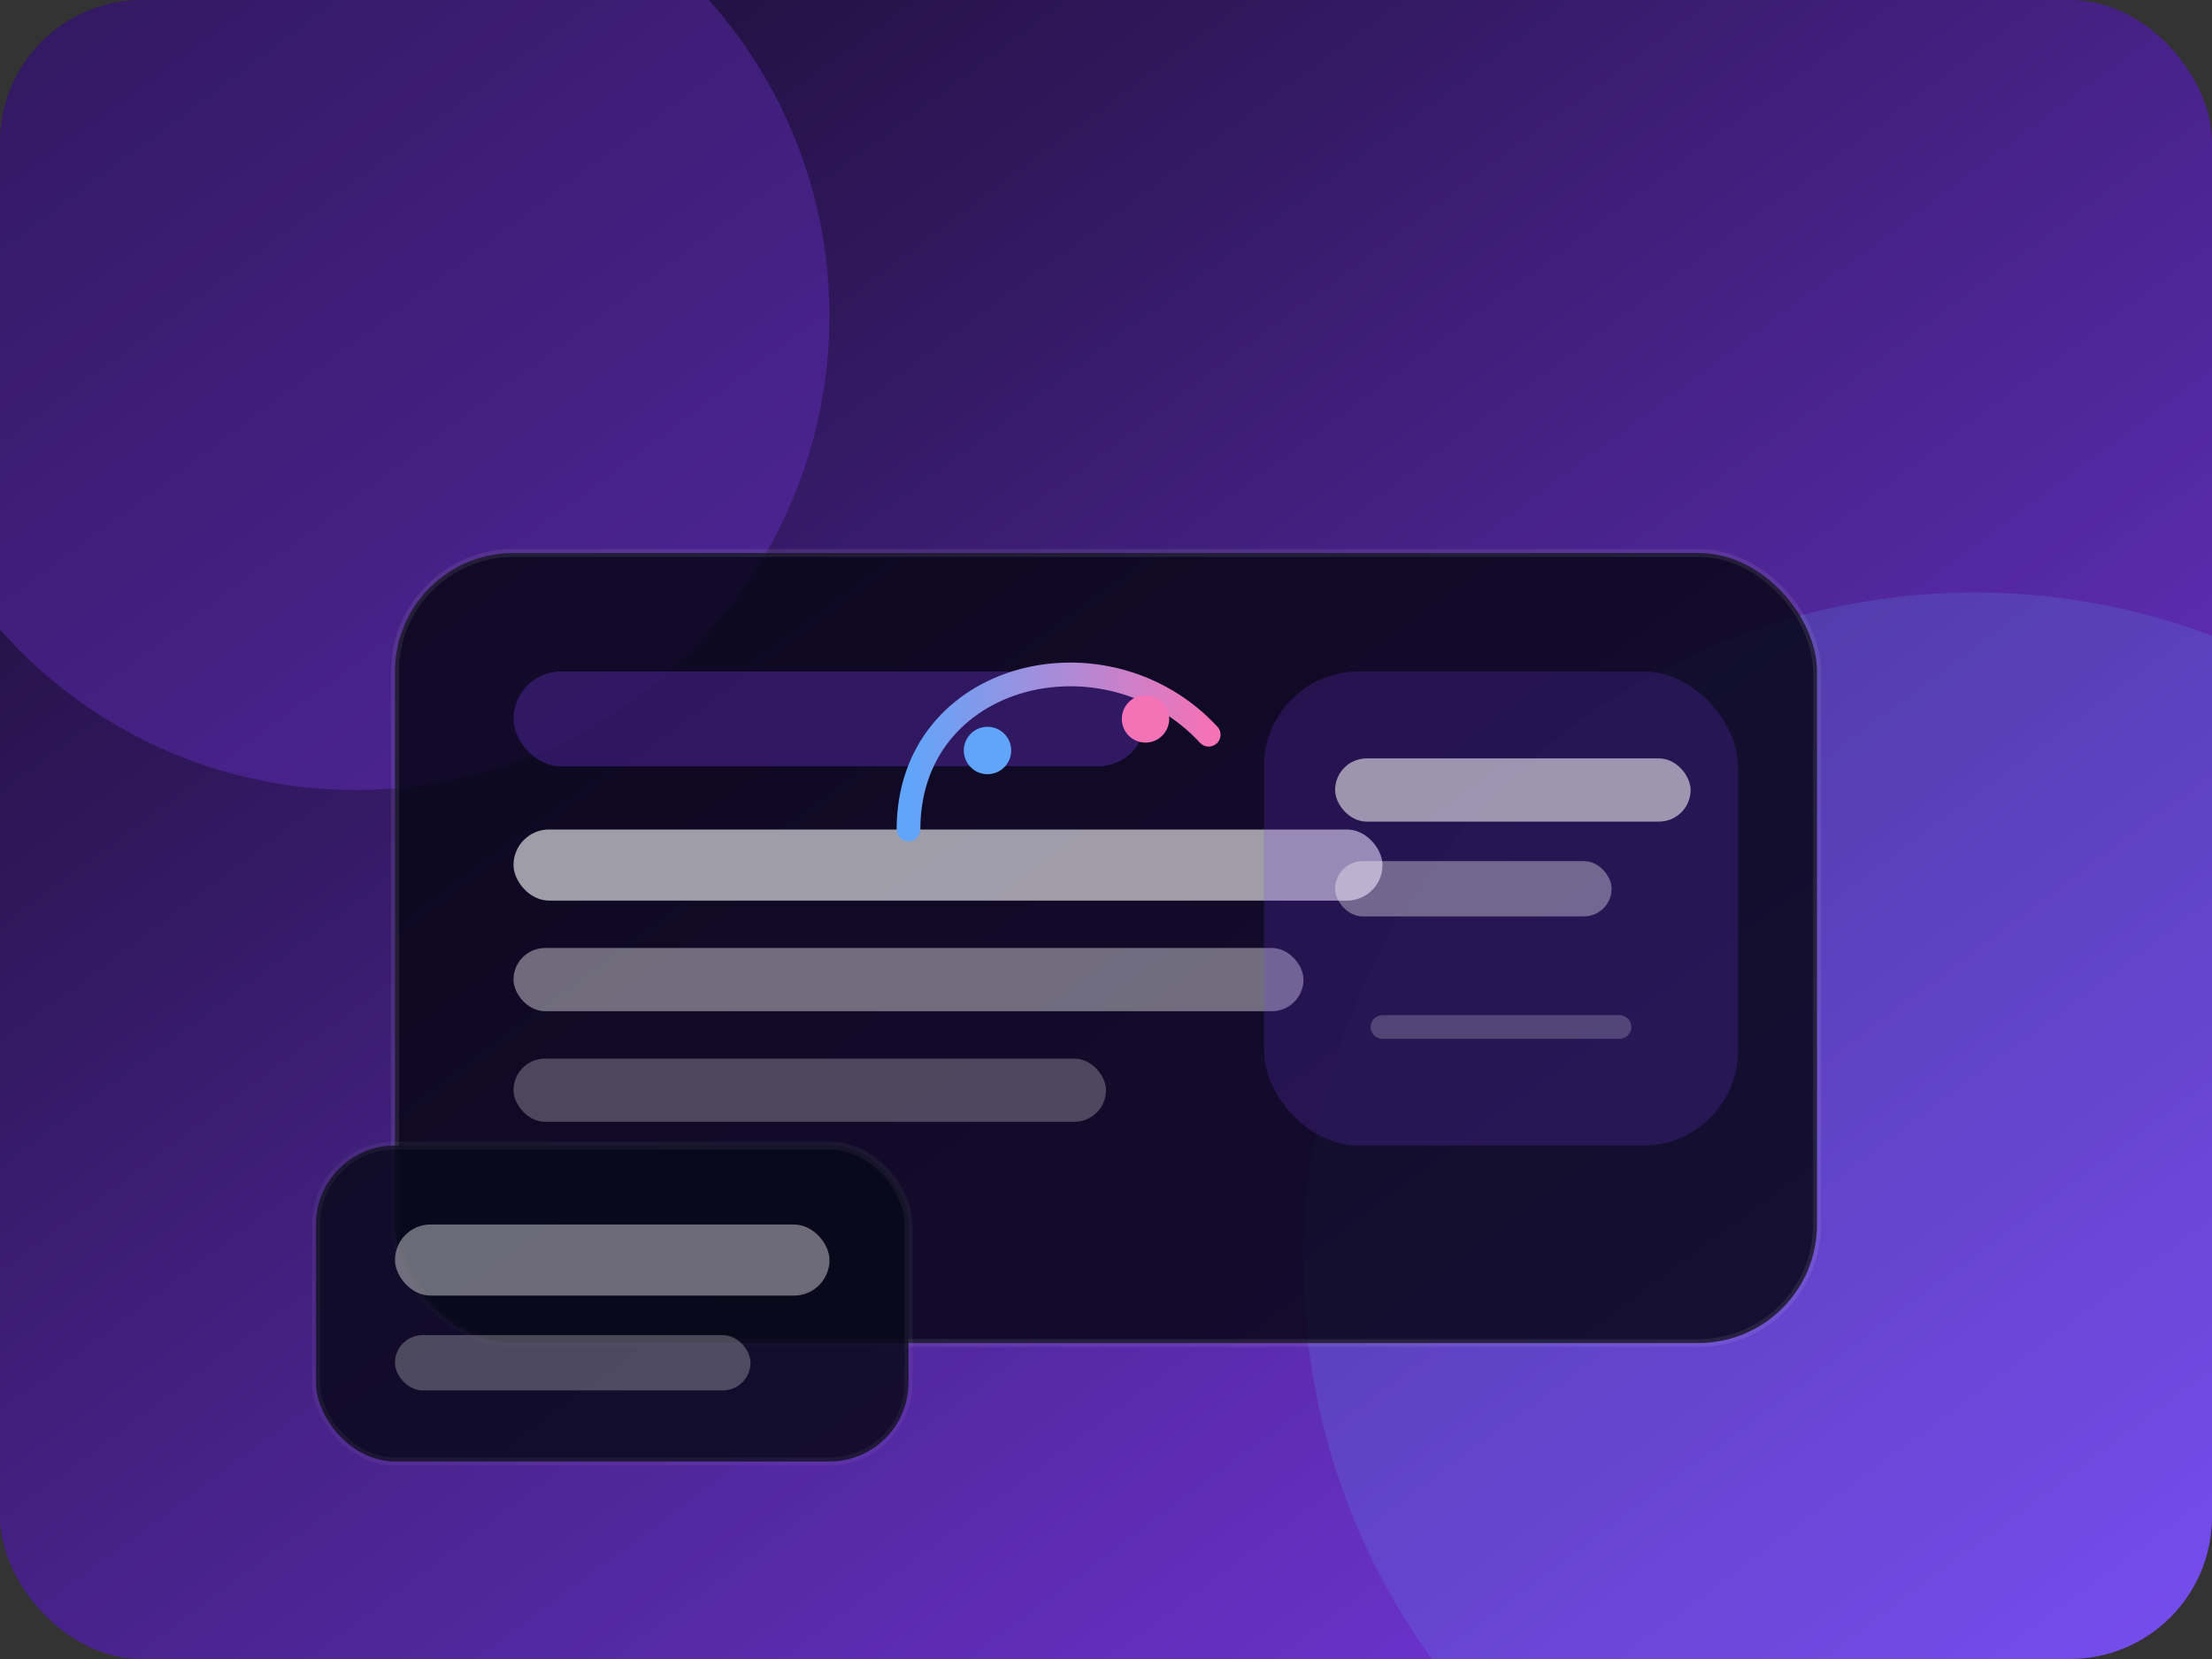 <?xml version="1.0" encoding="UTF-8"?>
<svg width="560" height="420" viewBox="0 0 560 420" xmlns="http://www.w3.org/2000/svg">
  <rect x="0" y="0" width="560" height="420" fill="#333333" stroke="none"/>
  <defs>
    <linearGradient id="contact-bg" x1="0%" y1="0%" x2="100%" y2="100%">
      <stop offset="0%" stop-color="#120a24"/>
      <stop offset="100%" stop-color="#7c3aed"/>
    </linearGradient>
    <linearGradient id="contact-bubble" x1="0%" y1="0%" x2="100%" y2="0%">
      <stop offset="0%" stop-color="#60a5fa"/>
      <stop offset="100%" stop-color="#f472b6"/>
    </linearGradient>
    <clipPath id="contact-clip">
      <rect x="0" y="0" width="560" height="420" rx="36"/>
    </clipPath>
  </defs>
  <g clip-path="url(#contact-clip)" fill="none">
    <rect width="560" height="420" fill="url(#contact-bg)"/>
    <circle cx="90" cy="80" r="120" fill="rgba(124,58,237,0.3)"/>
    <circle cx="500" cy="320" r="170" fill="rgba(96,165,250,0.18)"/>
    <rect x="100" y="140" width="360" height="200" rx="30" fill="rgba(8,7,23,0.85)" stroke="rgba(255,255,255,0.08)" stroke-width="2"/>
    <rect x="130" y="170" width="160" height="24" rx="12" fill="rgba(124,58,237,0.3)"/>
    <rect x="130" y="210" width="220" height="18" rx="9" fill="rgba(255,255,255,0.6)"/>
    <rect x="130" y="240" width="200" height="16" rx="8" fill="rgba(255,255,255,0.4)"/>
    <rect x="130" y="268" width="150" height="16" rx="8" fill="rgba(255,255,255,0.25)"/>
    <rect x="320" y="170" width="120" height="120" rx="24" fill="rgba(124,58,237,0.2)"/>
    <rect x="338" y="192" width="90" height="16" rx="8" fill="rgba(255,255,255,0.55)"/>
    <rect x="338" y="218" width="70" height="14" rx="7" fill="rgba(255,255,255,0.35)"/>
    <path d="M350 260h60" stroke="rgba(255,255,255,0.2)" stroke-width="6" stroke-linecap="round"/>
    <rect x="80" y="290" width="150" height="80" rx="20" fill="rgba(9,9,26,0.85)" stroke="rgba(255,255,255,0.05)" stroke-width="2"/>
    <rect x="100" y="310" width="110" height="18" rx="9" fill="rgba(255,255,255,0.4)"/>
    <rect x="100" y="338" width="90" height="14" rx="7" fill="rgba(255,255,255,0.25)"/>
    <path d="M230 210c0-40 50-52 76-24" stroke="url(#contact-bubble)" stroke-width="6" stroke-linecap="round" fill="none"/>
    <circle cx="250" cy="190" r="6" fill="#60a5fa"/>
    <circle cx="290" cy="182" r="6" fill="#f472b6"/>
  </g>
</svg>

